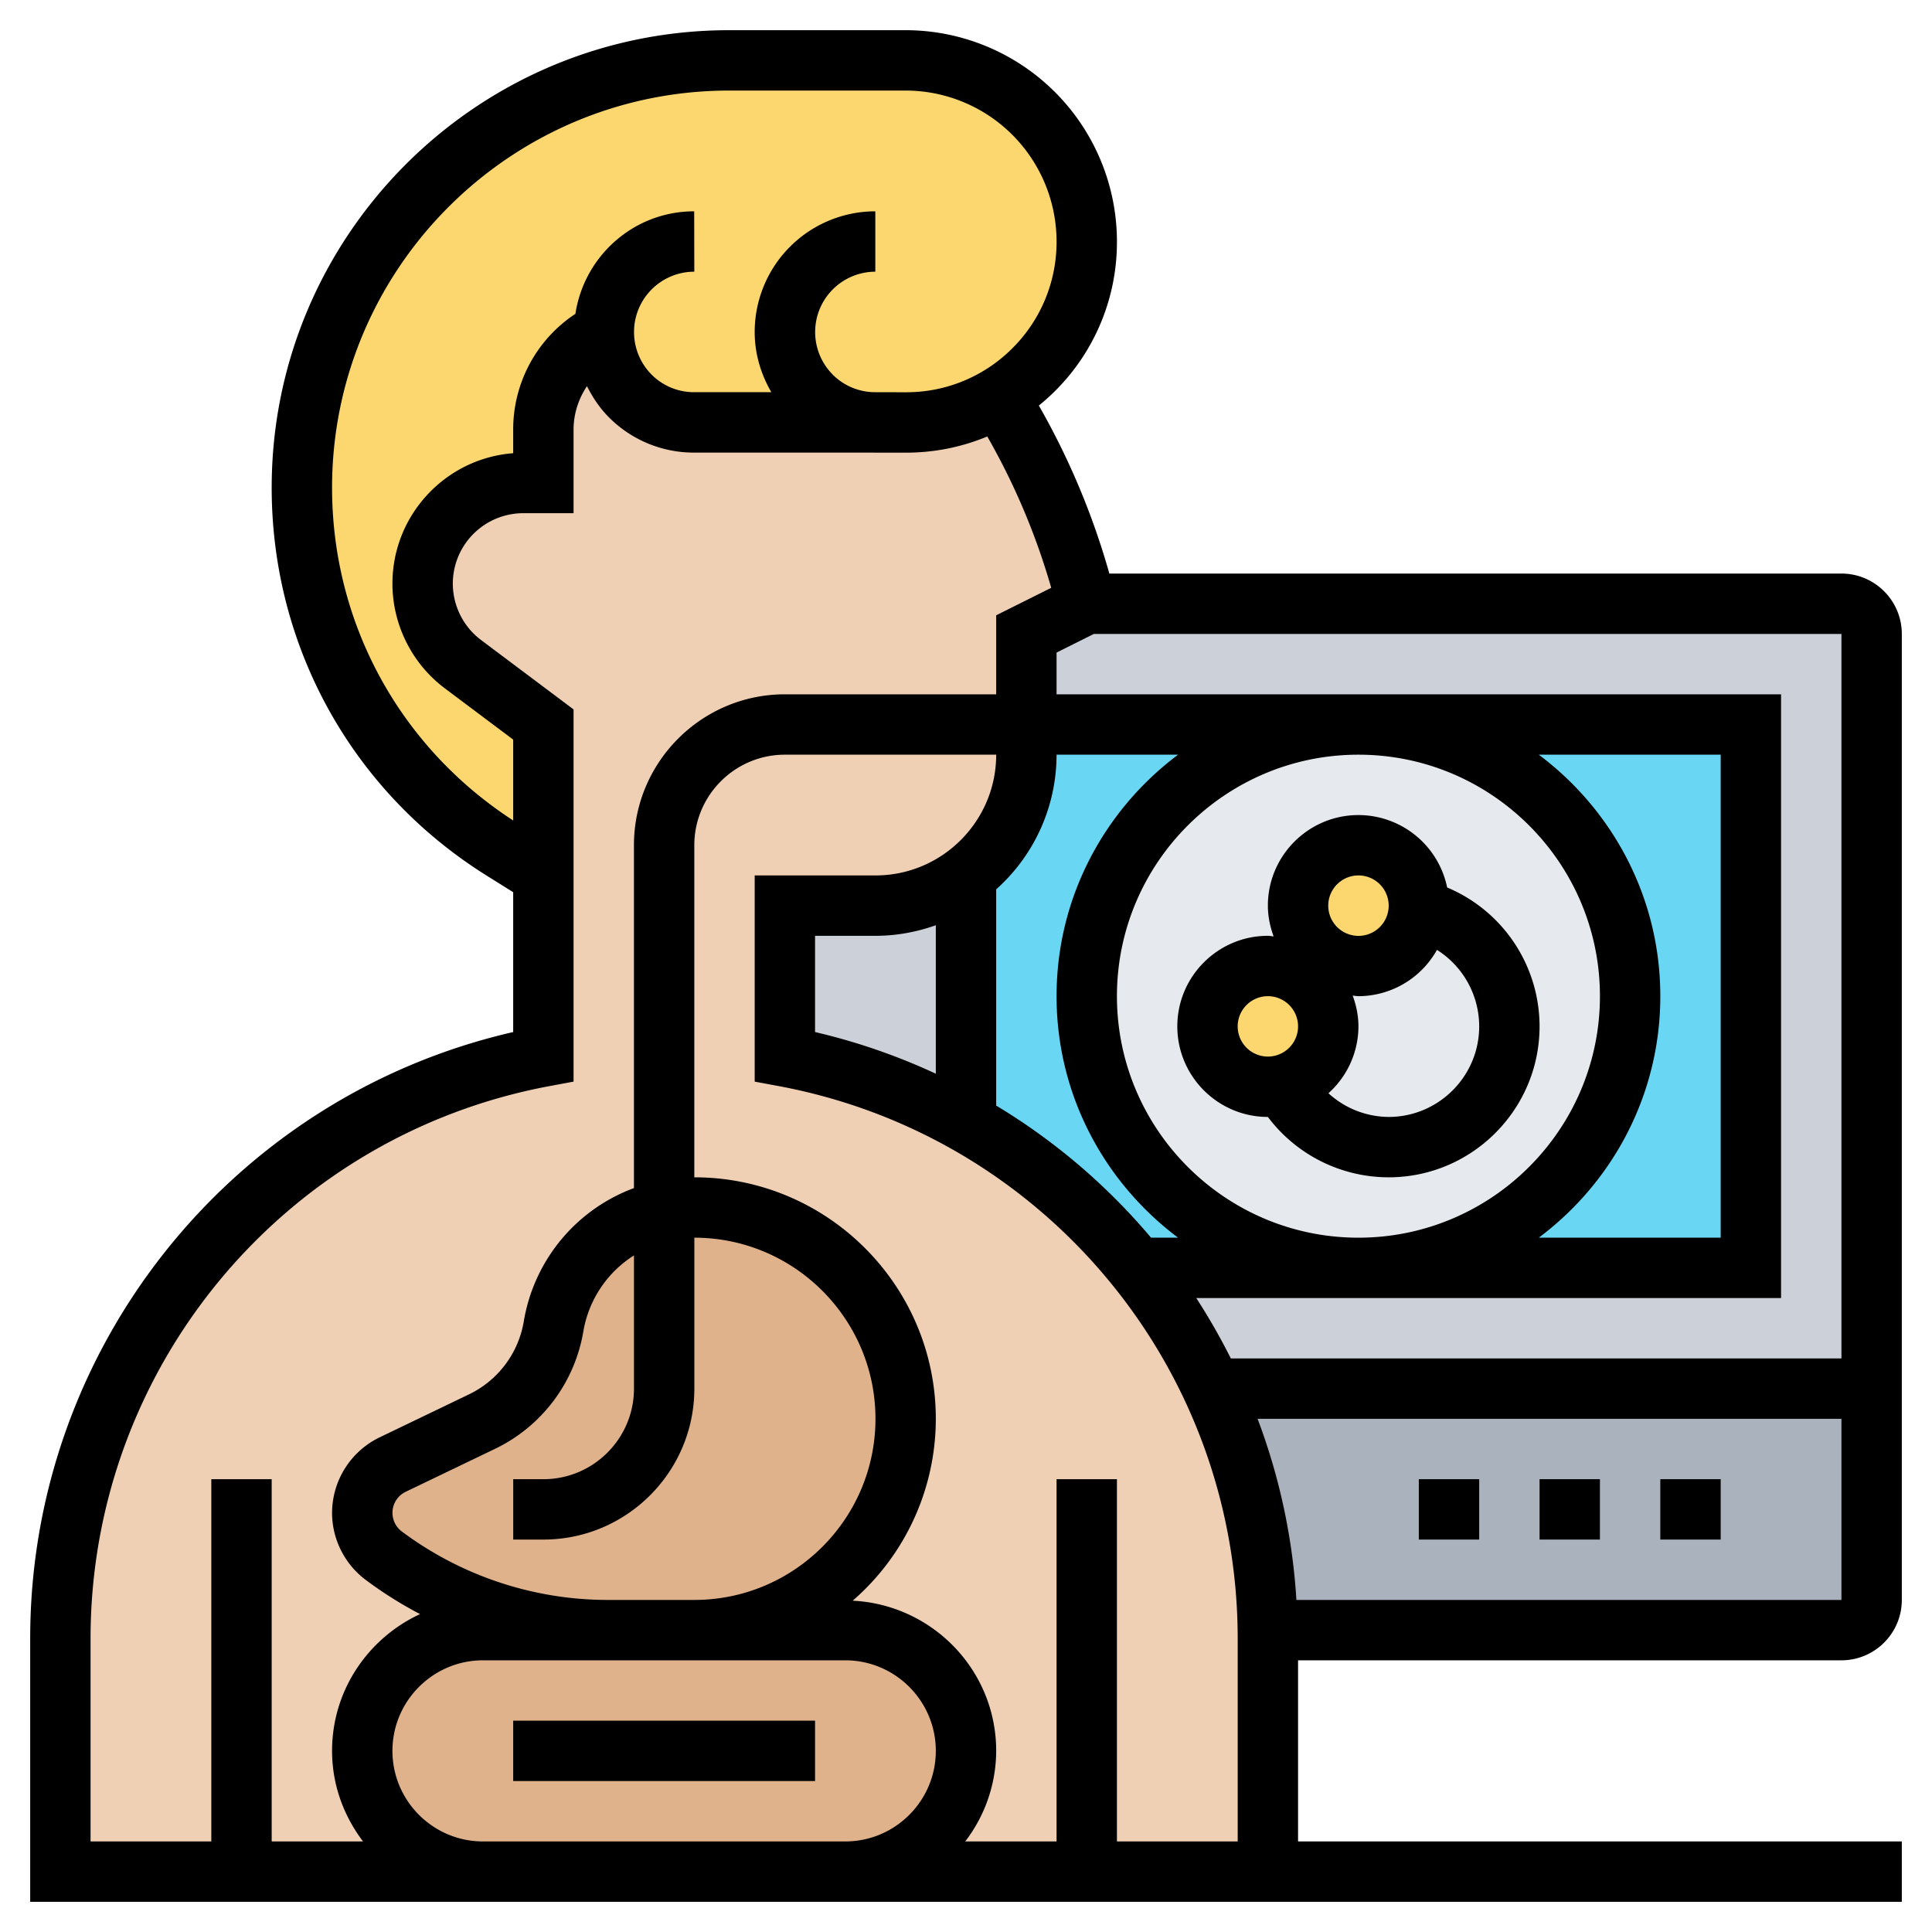 <svg xmlns="http://www.w3.org/2000/svg" width="512" height="512" viewBox="0 0 64 64"><path fill="#aab2bd" d="M62 46v7c0 .55-.45 1-1 1H41.99c-.03-2.84-.68-5.55-1.82-8z"/><path fill="#ccd1d9" d="M32 29v8.18A19.403 19.403 0 0 0 26 35v-5h3c1.13 0 2.17-.37 3-1zm30-8v25H40.17c-.67-1.43-1.51-2.78-2.49-4H58V24H34v-3l2-1h25c.55 0 1 .45 1 1z"/><path fill="#fcd770" d="M33.09 13.14c-.9.54-1.95.85-3.08.85h-7.03A2.99 2.99 0 0 1 20 11c-1.23.61-2 1.87-2 3.24V16h-.67C15.49 16 14 17.49 14 19.33c0 1.05.49 2.04 1.33 2.67L18 24v5l-1.35-.84c-2.07-1.3-3.73-3.08-4.88-5.14A14.219 14.219 0 0 1 10 16.15C10 8.34 16.34 2 24.15 2H30c3.31 0 6 2.68 6 6v.01c0 2.18-1.17 4.09-2.91 5.13z"/><path fill="#dfb28b" d="M23 54h5c2.21 0 4 1.79 4 4 0 1.1-.45 2.1-1.17 2.83C30.1 61.55 29.1 62 28 62H16c-2.21 0-4-1.79-4-4 0-1.1.45-2.1 1.17-2.83C13.9 54.45 14.9 54 16 54h4.11zm-1-13.89c.32-.07.66-.11 1-.11 1.94 0 3.68.78 4.95 2.05S30 45.06 30 47s-.78 3.68-2.05 4.95S24.94 54 23 54h-2.89c-2.67 0-5.26-.87-7.4-2.47-.45-.33-.71-.86-.71-1.42 0-.68.39-1.3 1-1.59l2.97-1.43c1.25-.6 2.13-1.78 2.37-3.15.19-1.14.78-2.12 1.61-2.82.58-.49 1.28-.85 2.05-1.01z"/><path fill="#f0d0b4" d="M41.99 54c-.03-2.84-.68-5.55-1.82-8-.67-1.43-1.51-2.78-2.49-4A19.563 19.563 0 0 0 32 37.18 19.403 19.403 0 0 0 26 35v-5h3c1.13 0 2.17-.37 3-1 1.21-.91 2-2.37 2-4v-4l2-1c-1-4-2.75-6.59-2.91-6.86-.9.54-1.95.85-3.08.85h-7.03A2.99 2.99 0 0 1 20 11c-1.23.61-2 1.87-2 3.24V16h-.67C15.49 16 14 17.49 14 19.33c0 1.05.49 2.04 1.33 2.67L18 24v11c-4.64.87-8.64 3.33-11.48 6.75A19.601 19.601 0 0 0 2 54.28V62h14c-2.21 0-4-1.79-4-4 0-1.1.45-2.1 1.17-2.83C13.9 54.45 14.9 54 16 54h4.11c-2.67 0-5.26-.87-7.4-2.47-.45-.33-.71-.86-.71-1.42 0-.68.39-1.3 1-1.59l2.97-1.43c1.25-.6 2.13-1.78 2.37-3.15.19-1.14.78-2.12 1.61-2.82.58-.49 1.28-.85 2.05-1.01.32-.07.66-.11 1-.11 1.94 0 3.68.78 4.95 2.05S30 45.06 30 47s-.78 3.68-2.05 4.95S24.94 54 23 54h5c2.21 0 4 1.79 4 4 0 1.1-.45 2.1-1.17 2.83C30.1 61.55 29.1 62 28 62h14v-7.72c0-.09 0-.19-.01-.28z"/><path fill="#69d6f4" d="M37.68 42A19.563 19.563 0 0 0 32 37.18V29c1.21-.91 2-2.37 2-4v-1h11a9 9 0 0 0 0 18zM58 24v18H45a9 9 0 0 0 0-18z"/><path fill="#e6e9ed" d="M45 24a9 9 0 1 1-.001 18.001A9 9 0 0 1 45 24z"/><path fill="#fcd770" d="M44 34c0 .93-.64 1.71-1.5 1.94A2.006 2.006 0 0 1 40 34c0-1.1.9-2 2-2s2 .9 2 2z"/><circle cx="45" cy="30" r="2" fill="#fcd770"/><path d="M17 57h10v2H17zm25-20s.001 0 0 0a5.01 5.01 0 0 0 4 2c2.757 0 5-2.243 5-5a4.992 4.992 0 0 0-3.061-4.601A3.005 3.005 0 0 0 45 27c-1.654 0-3 1.346-3 3 0 .359.074.7.19 1.019-.064-.004-.125-.019-.19-.019-1.654 0-3 1.346-3 3s1.346 3 3 3zm7-3c0 1.654-1.346 3-3 3a2.986 2.986 0 0 1-1.994-.785A2.982 2.982 0 0 0 45 34c0-.359-.074-.7-.19-1.019.064.004.125.019.19.019a2.99 2.99 0 0 0 2.601-1.534A2.998 2.998 0 0 1 49 34zm-4-5a1.001 1.001 0 1 1-1 1c0-.551.448-1 1-1zm-3 4a1 1 0 1 1 0 2 1 1 0 0 1 0-2z"/><path d="M61 55c1.103 0 2-.897 2-2V21c0-1.103-.897-2-2-2H36.749a24.775 24.775 0 0 0-2.336-5.566A6.95 6.95 0 0 0 37 7.997 7.005 7.005 0 0 0 30.003 1h-5.849C15.798 1 9 7.798 9 16.155c0 5.26 2.662 10.064 7.122 12.851l.878.549v4.633C7.68 36.324 1 44.644 1 54.278V63h62v-2H43v-6zm-18.055-2a20.493 20.493 0 0 0-1.286-6H61v6zm-6.709-32H61v24H40.773a20.76 20.76 0 0 0-1.145-2H59V23H35v-1.382zM27 34.188V31h2c.702 0 1.373-.128 2-.35v4.918a20.559 20.559 0 0 0-4-1.38zm6-4.728A5.98 5.98 0 0 0 35 25h4.026C36.588 26.825 35 29.727 35 33s1.588 6.175 4.026 8h-.896A20.622 20.622 0 0 0 33 36.624zM53 33c0 4.411-3.589 8-8 8s-8-3.589-8-8 3.589-8 8-8 8 3.589 8 8zm-2.026-8H57v16h-6.026C53.412 39.175 55 36.273 55 33s-1.588-6.175-4.026-8zM11 16.155C11 8.901 16.901 3 24.154 3h5.849A5.004 5.004 0 0 1 35 8.006a4.96 4.96 0 0 1-1.462 3.529 4.955 4.955 0 0 1-3.525 1.459h-.005l-1.01-.001v-.001h-.005a1.98 1.98 0 0 1-1.407-.582A1.999 1.999 0 0 1 28.996 9V7A4 4 0 0 0 25 10.996c0 .715.201 1.393.551 1.995l-2.553.001h-.005a1.98 1.98 0 0 1-1.407-.582A1.999 1.999 0 0 1 22.996 9H23l-.004-2c-1.998 0-3.643 1.478-3.935 3.396A4.585 4.585 0 0 0 17 14.236v.777c-2.234.17-4 2.043-4 4.321 0 1.356.647 2.652 1.733 3.466L17 24.5v2.679c-3.756-2.436-6-6.534-6-11.024zM3 54.278c0-8.951 6.386-16.646 15.185-18.296L19 35.83V23.5l-3.066-2.3A2.343 2.343 0 0 1 15 19.333 2.336 2.336 0 0 1 17.333 17H19v-2.764c0-.529.164-1.024.444-1.444.19.375.424.729.73 1.035a3.965 3.965 0 0 0 2.819 1.166h.009c1.222-.001 4.19-.001 7.004.002h.007c.939 0 1.85-.185 2.692-.536a22.684 22.684 0 0 1 2.118 5.013l-1.823.91V23h-7c-2.757 0-5 2.243-5 5v11.357a5.71 5.71 0 0 0-3.65 4.421 3.283 3.283 0 0 1-1.812 2.411l-2.969 1.428A2.788 2.788 0 0 0 11 50.114c0 .868.415 1.697 1.108 2.217.571.428 1.176.809 1.807 1.138C12.2 54.263 11 55.989 11 58c0 1.13.391 2.162 1.026 3H9V49H7v12H3zM23 53h-2.886a11.41 11.41 0 0 1-6.806-2.27.772.772 0 0 1 .13-1.312l2.968-1.427a5.29 5.29 0 0 0 2.917-3.881 3.71 3.71 0 0 1 1.678-2.522V46c0 1.654-1.346 3-3 3h-1v2h1c2.757 0 5-2.243 5-5v-5c3.309 0 6 2.691 6 6S26.309 53 23 53zm-7 8c-1.654 0-3-1.346-3-3s1.346-3 3-3h12c1.654 0 3 1.346 3 3s-1.346 3-3 3zm21 0V49h-2v12h-3.026A4.948 4.948 0 0 0 33 58c0-2.672-2.113-4.844-4.754-4.975A7.976 7.976 0 0 0 31 47c0-4.411-3.589-8-8-8V28c0-1.654 1.346-3 3-3h7c0 2.206-1.794 4-4 4h-4v6.83l.815.152C34.614 37.633 41 45.327 41 54.278V61z"/><path d="M55 49h2v2h-2zm-4 0h2v2h-2zm-4 0h2v2h-2z"/></svg>